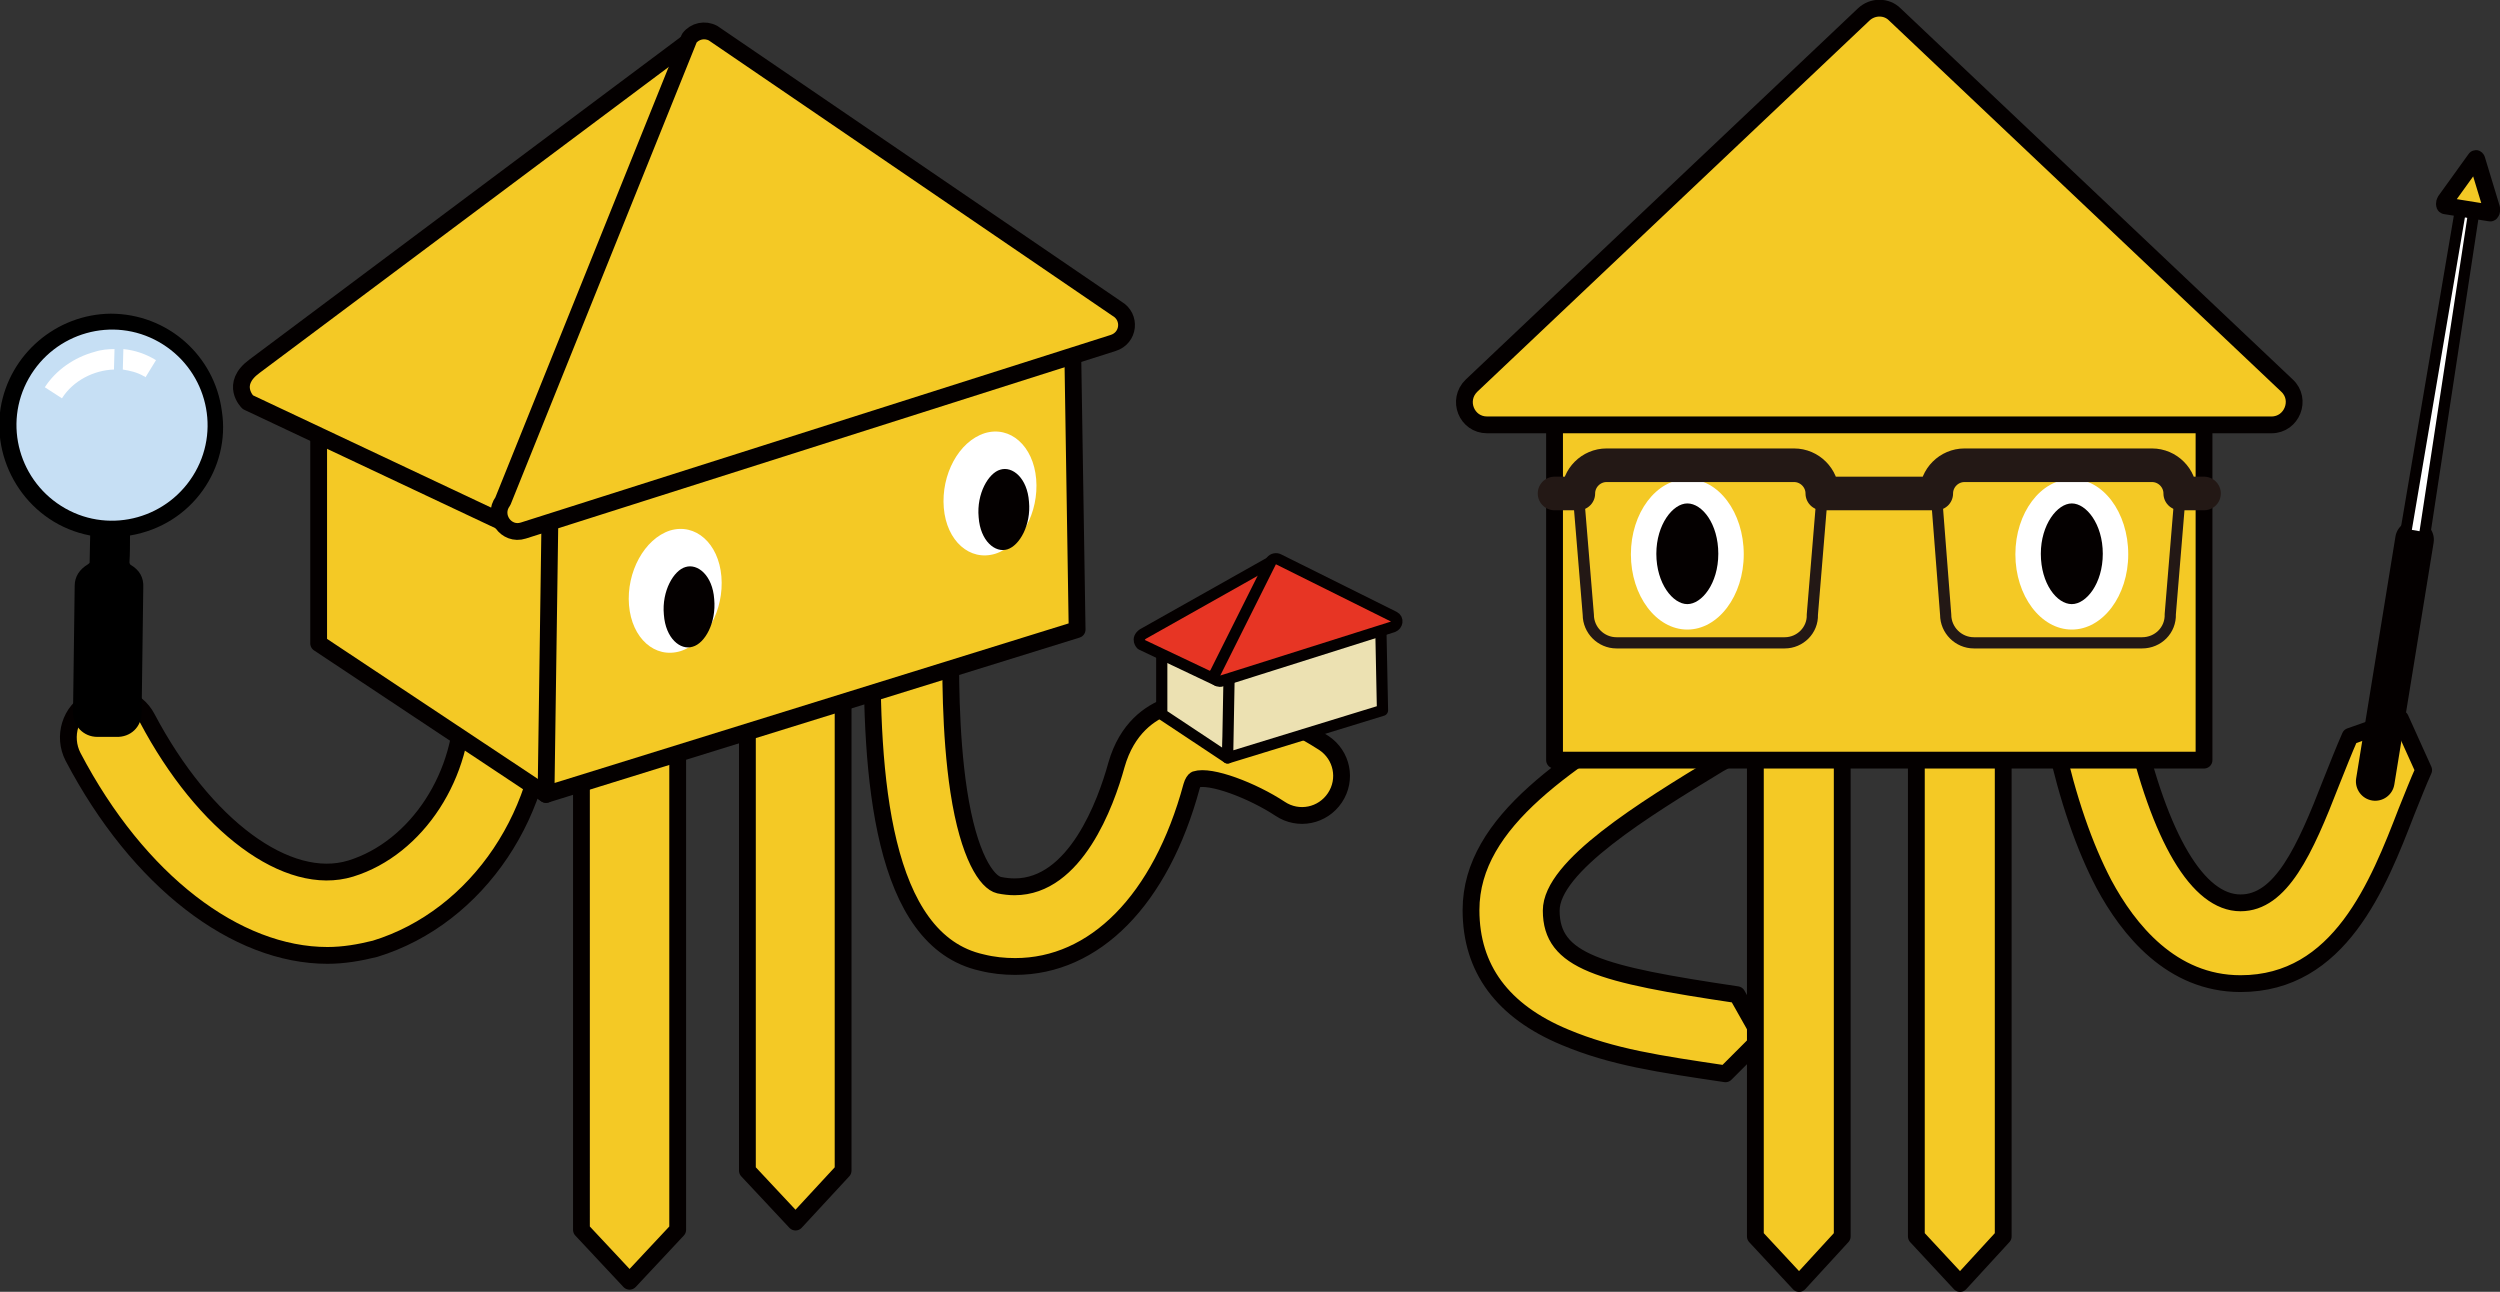 <svg xmlns="http://www.w3.org/2000/svg" width="451.9" height="233.5" viewBox="0 0 451.9 233.5"><rect x="0" y="0" width="451.9" height="233.5" fill="#333333" stroke="none"/><style>.st0,.st1,.st2{fill:#f4c925;stroke:#040000;stroke-width:3.037;stroke-linejoin:round;stroke-miterlimit:10}.st1,.st2{fill:#ece1b2;stroke-width:2.025}.st2{fill:#e73524}.st3{fill:#fff}.st4{fill:#040000}.st5{fill:#c6dff4}.st6,.st7,.st8{fill:#fff;stroke:#040000;stroke-width:2.025;stroke-miterlimit:10}.st7,.st8{fill:none;stroke:#231815}.st8{stroke-width:6.074;stroke-linecap:round;stroke-linejoin:round}</style><path class="st0" d="M122.5 222.3l-8.7 9.3-8.7-9.3V114.1h17.4zM152.4 211.6l-8.6 9.3-8.7-9.3V103.4h17.3zM183.5 174.7c-2 0-4-.2-6-.7-18.2-4-20.2-33.8-19.8-59.3v-2.3c0-3.9 3.2-7.1 7.1-7.1 3.9 0 7.1 3.2 7.1 7.1v2.4c-.1 5.7-.2 17.7 1.4 28.2 1.8 11.8 5.1 16.5 7.3 17 1 .2 1.9.3 2.8.3 11 0 16.5-15.1 18.4-22 1.9-6.7 6.1-9.5 9.4-10.7 10.9-4.1 25.3 4.9 28.1 6.7 3.3 2.2 4.2 6.6 2 9.9-2.2 3.3-6.6 4.2-9.9 2-5-3.3-12.6-6.2-15.3-5.3-.2.1-.5.5-.7 1.2-5.6 20.7-17.6 32.6-31.9 32.6z"/><path class="st1" d="M221.9 137l-11.9-7.9v-12.3l12.7 3.5z"/><path class="st2" d="M230.4 101.2l-23.8 13.4c-1.3.9-.3 1.9-.3 1.9L220 123l10.6-19-.2-2.8z"/><path class="st1" d="M249.9 128.4l-28 8.6.3-16.4 27.4-7z"/><path class="st2" d="M231.1 101.1l20.9 10.4c.8.4.6 1.5-.2 1.8l-31 9.8c-.9.3-1.7-.8-1.1-1.5l10.1-20.2c.3-.4.9-.5 1.3-.3z"/><path class="st0" d="M59.2 172.7c-16.5 0-34.2-13.4-46-35.9-1.9-3.7-.5-8.3 3.2-10.2 3.7-1.9 8.3-.5 10.2 3.2C36.9 149.3 52 160.5 63.4 157c12-3.7 20.7-17.1 20.2-31.1-.1-4.2 3.1-7.7 7.3-7.8 4.2-.1 7.7 3.1 7.8 7.3.7 21-12.3 40.4-30.9 46.1-2.8.7-5.7 1.2-8.6 1.2z"/><path class="st0" d="M98.7 143.6l-41.1-27.3V74l43.7 12.1z"/><path class="st0" d="M126.5 6L46 66.2c-4.5 3.3-1.2 6.5-1.2 6.5L92.1 95l35.4-79.4-1-9.6z"/><g><path class="st0" d="M194.7 113.8l-96 29.8.8-56.6 94.4-24.1z"/><path class="st0" d="M128.9 6l73 49.8c2.6 1.5 2.2 5.3-.7 6.2L94.6 95.9c-3.1 1-5.7-2.6-3.7-5.3l33.7-83.7c1-1.3 2.8-1.7 4.3-.9z"/><path class="st3" d="M130.4 104.2c.5 6-2.7 12-7.4 13.5-4.6 1.4-8.8-2.3-9.3-8.3-.5-6 2.8-12 7.4-13.5 4.6-1.4 8.8 2.3 9.3 8.3z"/><path class="st4" d="M125.2 116.9c-2.2.7-4.9-1.5-5.2-5.8-.4-4.3 1.8-8 3.9-8.6 2.2-.7 4.9 1.5 5.2 5.8.4 4.3-1.7 8-3.9 8.6z"/><g><path class="st3" d="M187.3 86.6c.5 6-2.7 12-7.4 13.5-4.6 1.4-8.8-2.3-9.3-8.3-.5-6 2.7-12 7.4-13.5 4.6-1.4 8.8 2.3 9.3 8.3z"/><path class="st4" d="M182.1 99.3c-2.2.7-4.9-1.5-5.2-5.8-.4-4.3 1.8-8 3.9-8.6 2.2-.7 4.9 1.5 5.2 5.8.4 4.2-1.7 7.9-3.9 8.6z"/></g></g><g><path d="M23.5 96.8c0 1.6 0 3.3-.1 4.9 0 .1.1.3.2.4 1.6.9 2.4 2.3 2.3 4.1l-.3 22.6c0 2.6-2 4.5-4.6 4.4h-3.4c-2.5 0-4.4-2-4.4-4.4l.3-22.9c0-1.7.9-3 2.4-3.9.1-.1.3-.2.3-.3 0-1.6.1-3.3.1-4.9-11-2.1-17.8-12.7-16.2-23C1.7 64 10.2 56.8 20 56.7c10.3 0 18.8 7.6 20.1 17.6 1.6 10.2-5.3 20.6-16.6 22.5zM10.8 86c5.1 5.2 13.4 5.3 18.6.2 5.2-5 5.3-13.4.2-18.6-5.1-5.2-13.4-5.3-18.6-.3-5.1 5.2-5.3 13.6-.2 18.7z"/><path class="st5" d="M35.3 85.3c-4.7 8.3-15.2 11.3-23.5 6.6C3.5 87.2.5 76.7 5.2 68.4c4.7-8.3 15.2-11.3 23.5-6.6C37 66.5 40 77 35.3 85.3z"/><g><path class="st3" d="M17.1 63.6c-3.7 1-7 3.3-9 6.4l3.1 2c2-3.2 5.8-5.1 9.4-5.2l.1-3.7c-1.1 0-2.4.1-3.6.5zM22.3 63.1l-.1 3.7c1.3.2 2.6.5 3.8 1.2.1 0 .2.1.3.2l1.9-3.1c-1.8-1.1-3.8-1.8-5.9-2z"/></g></g><g><path class="st0" d="M311.9 194.1c-12.1-1.8-20.4-3-29-6.6-11.3-4.7-17-12.4-17-23 0-16.2 18.1-27.2 37.2-38.9l.9-.5 7.6 12.5-.9.5c-13.5 8.2-30.3 18.5-30.3 26.5 0 9.2 8.7 11.5 33.6 15.2l4.4 7.8-6.5 6.5zM405 177.8c-12.5 0-20.3-9.8-24.7-18-3.5-6.7-6.5-15.2-8.9-26.1l14.2-3.2c4.8 21.1 11.7 32.7 19.4 32.7 7.3 0 11.6-9.4 16.4-21.8 1.2-3 2.3-5.8 3.4-8.3l9.1-3.2 4.2 9.3c-1 2.2-2 4.8-3.1 7.5-5.1 13.2-12.1 31.1-30 31.1z"/><path class="st0" d="M333 223.5l-7.8 8.5-7.9-8.5v-89.2H333zM362.1 223.5l-7.8 8.5-7.9-8.5v-89.2h15.7z"/><path class="st0" d="M281 73.4h117.4v64H281z"/><path class="st0" d="M342.5 2.6l70.9 67.1c2.7 2.5.9 7.1-2.8 7.1H268.8c-3.7 0-5.5-4.5-2.8-7.1l70.9-67.1c1.6-1.5 4.1-1.5 5.6 0z"/><path class="st3" d="M315.2 100.2c0 7.5-4.6 13.6-10.2 13.6s-10.2-6.1-10.2-13.6 4.6-13.6 10.2-13.6c5.6-.1 10.2 6 10.2 13.6z"/><path class="st4" d="M305 109.2c-2.6 0-5.6-3.7-5.6-9.1 0-5.3 3-9.1 5.6-9.1 2.7 0 5.6 3.7 5.6 9.1 0 5.4-3 9.1-5.6 9.1z"/><g><path class="st3" d="M384.7 100.2c0 7.5-4.6 13.6-10.2 13.6s-10.2-6.1-10.2-13.6 4.6-13.6 10.2-13.6c5.6-.1 10.2 6 10.2 13.6z"/><path class="st4" d="M374.5 109.2c-2.7 0-5.6-3.7-5.6-9.1 0-5.3 3-9.1 5.6-9.1s5.6 3.7 5.6 9.1c0 5.4-3 9.1-5.6 9.1z"/></g><g><path class="st4" d="M428.8 144.7c-1.9-.3-3.2-2.1-2.9-4L433 97c.3-1.9 2.1-3.2 4-2.9 1.9.3 3.2 2.1 2.9 4l-7.1 43.7c-.3 1.9-2.1 3.2-4 2.9z"/><path class="st6" d="M438.2 97.2l9-59.1-2.4-.4-10 58.9z"/><path class="st0" d="M447.7 28.8l2.7 8.9c.1.3-.1.9-.3.8l-8.1-1.3c-.2 0-.2-.6 0-.9l5.4-7.5c.1-.2.2-.2.3 0z"/></g><g><path class="st7" d="M322.6 116.2h-30.4c-2.8 0-5.1-2.3-5.1-5.1l-1.8-21.8c0-2.8 2.3-5.1 5.1-5.1h33.9c2.8 0 5.1 2.3 5.1 5.1l-1.8 21.8c.1 2.8-2.2 5.1-5 5.1zM387.2 116.2h-30.4c-2.8 0-5.1-2.3-5.1-5.1L350 89.2c0-2.8 2.3-5.1 5.1-5.1H389c2.8 0 5.1 2.3 5.1 5.1l-1.8 21.8c.1 2.9-2.2 5.2-5.1 5.2z"/></g><path class="st8" d="M281 89.2h4.3c0-2.8 2.3-5.1 5.1-5.1h33.9c2.8 0 5.1 2.3 5.1 5.1H350c0-2.8 2.3-5.1 5.1-5.1H389c2.8 0 5.1 2.3 5.1 5.1h4.3"/></g></svg>
